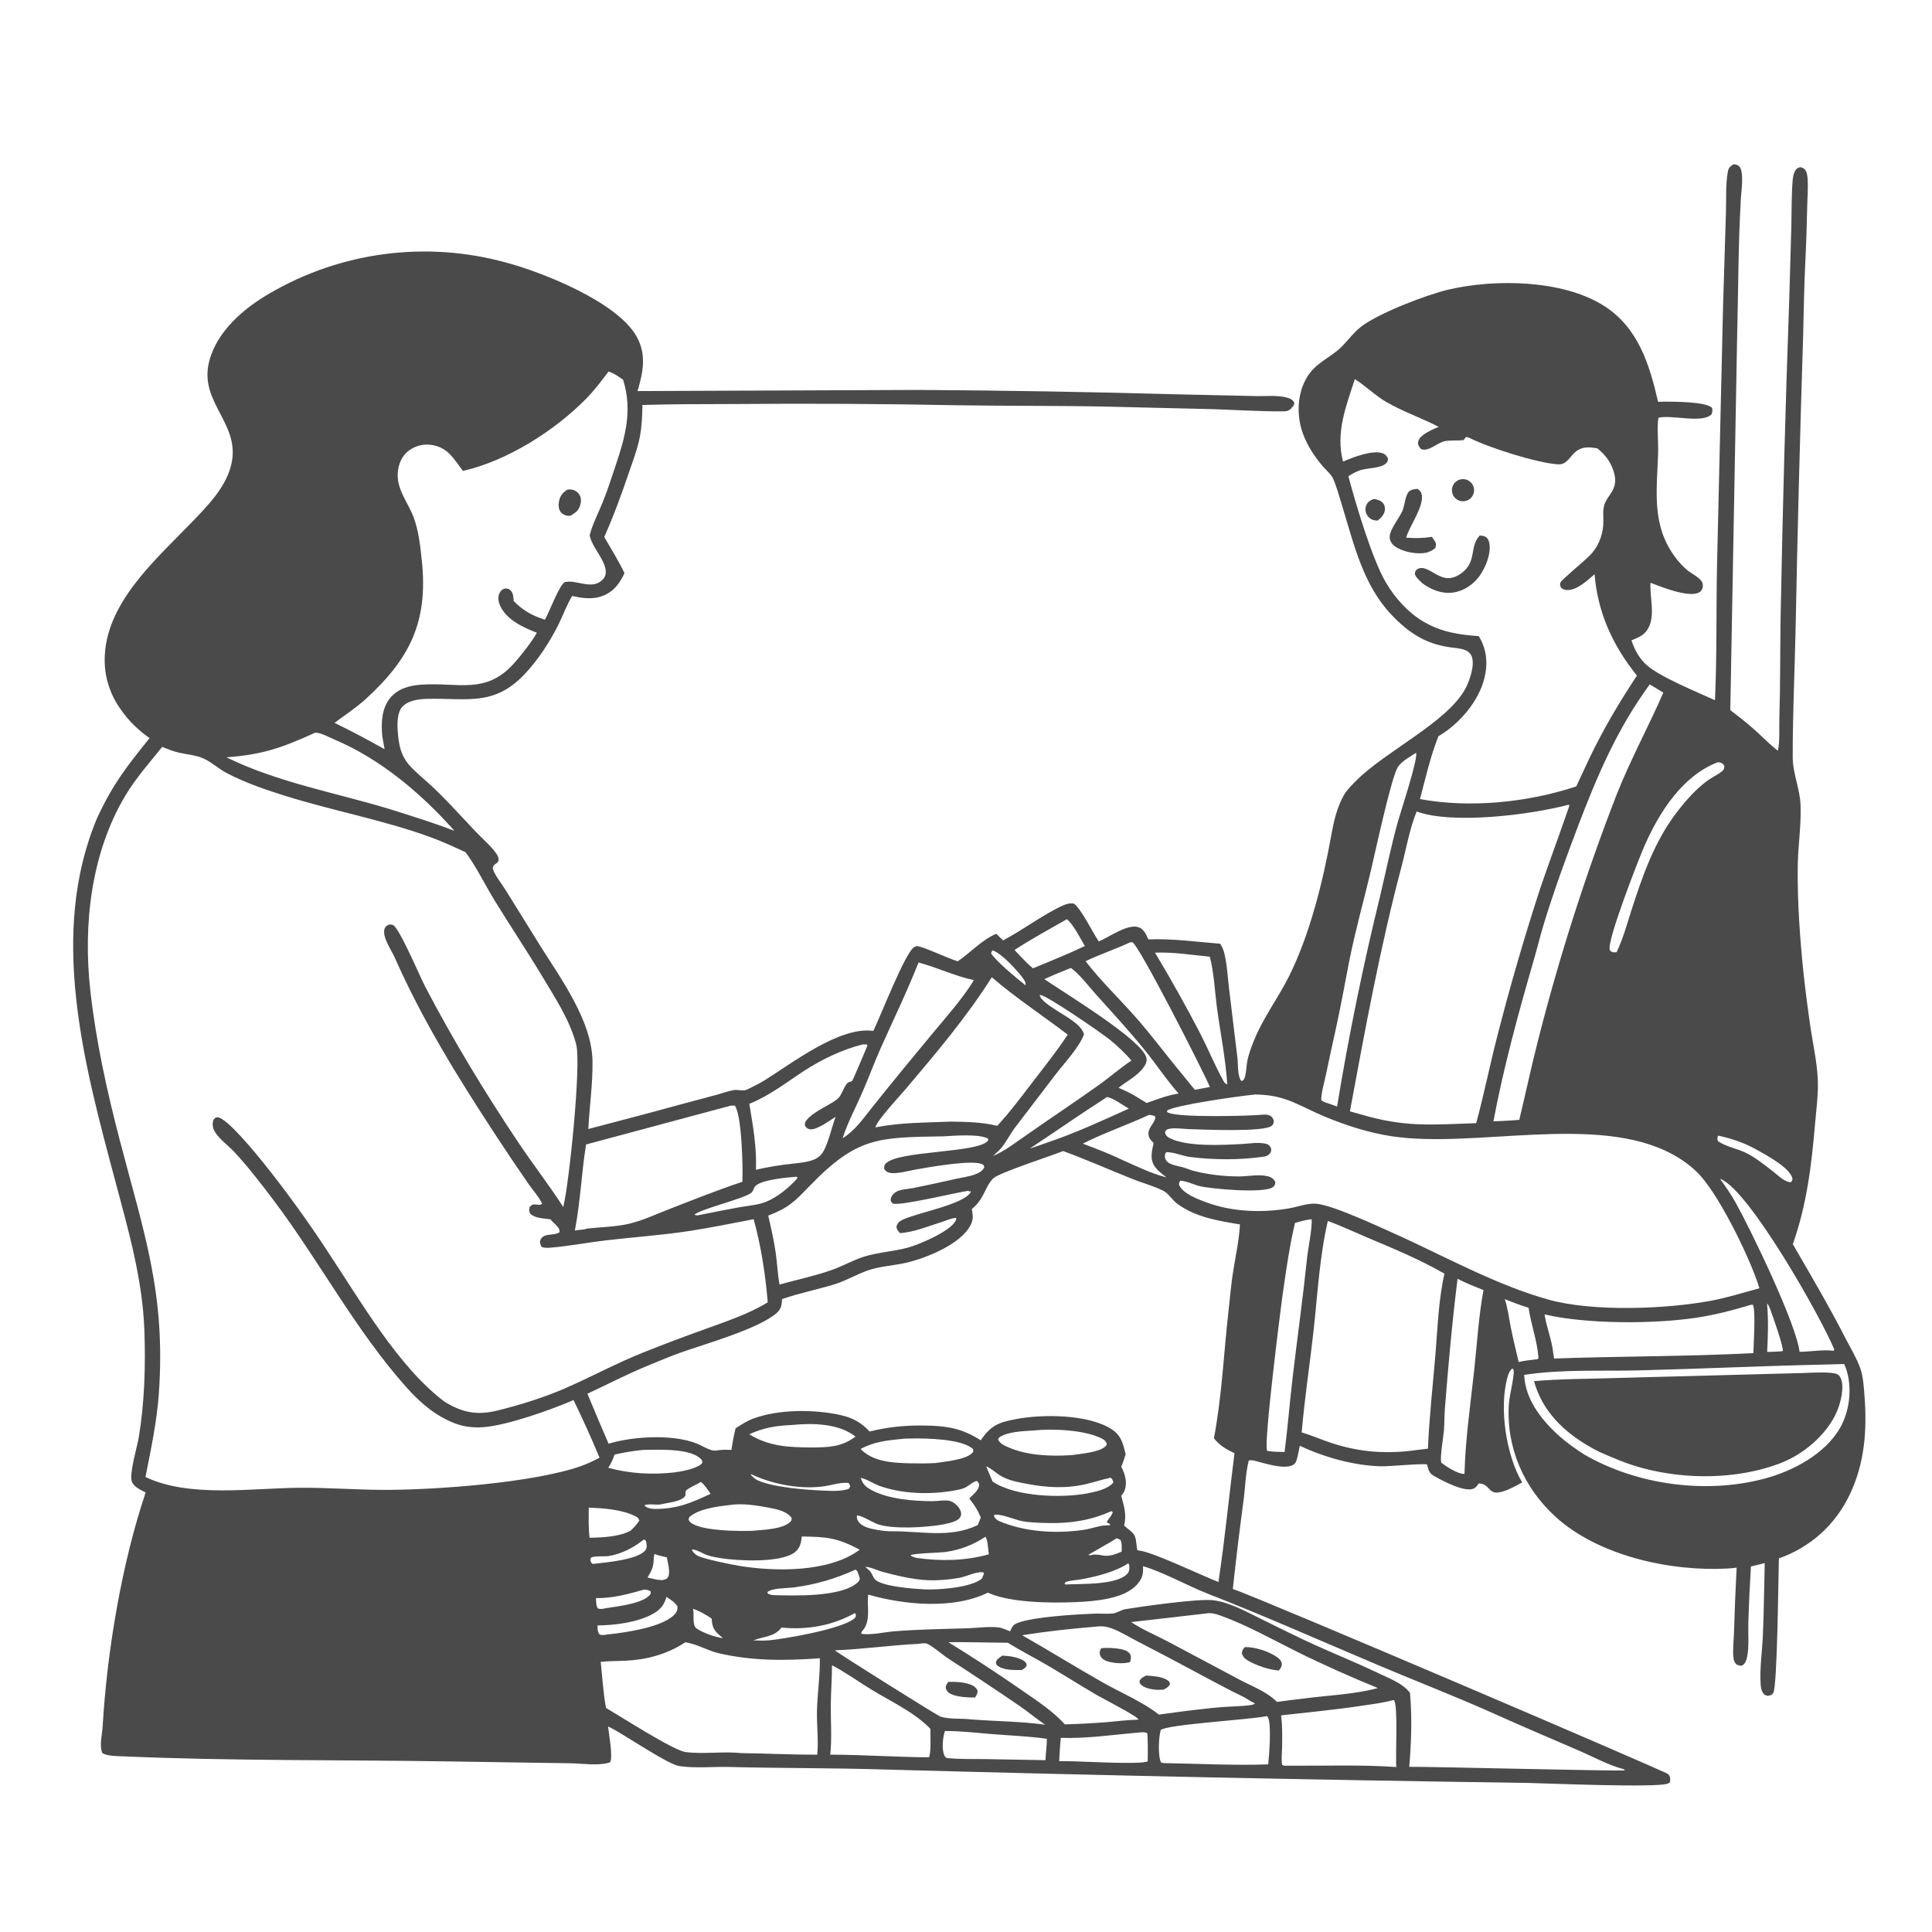 <svg width="110" height="110" viewBox="0 0 110 110" fill="none" xmlns="http://www.w3.org/2000/svg">
<g clip-path="url(#clip0_732_3502)">
<path d="M97.644 39.867C97.757 37.371 97.709 34.848 97.757 32.348L98.105 17.377L98.268 12.091C98.294 11.341 98.238 10.461 98.386 9.731C98.428 9.525 98.544 9.453 98.709 9.348C98.811 9.369 98.93 9.383 99.011 9.457C99.319 9.739 99.141 10.886 99.118 11.287C98.963 13.96 98.972 16.655 98.902 19.332L98.516 40.431C98.998 40.798 99.476 41.171 99.927 41.576C100.357 41.963 100.766 42.392 101.226 42.743C101.346 42.191 101.291 41.501 101.308 40.933C101.367 39.015 101.35 37.098 101.38 35.181C101.491 29.162 101.654 23.145 101.869 17.129L101.993 12.836C102.012 11.987 101.996 11.123 102.066 10.278C102.081 10.09 102.116 9.861 102.222 9.7C102.306 9.572 102.37 9.552 102.513 9.516C102.666 9.571 102.725 9.576 102.812 9.721C102.901 9.868 102.915 10.104 102.924 10.271C102.95 10.743 102.905 11.232 102.896 11.705C102.875 12.783 102.84 13.847 102.786 14.925C102.716 16.343 102.699 17.777 102.661 19.198C102.483 24.774 102.34 30.351 102.231 35.928C102.178 38.316 102.065 40.72 102.07 43.106C102.071 44.041 102.484 44.909 102.517 45.853C102.558 47.002 102.371 48.163 102.356 49.313C102.329 51.316 102.48 53.419 102.685 55.41C102.805 56.5 102.947 57.588 103.108 58.673C103.281 59.77 103.534 60.872 103.503 61.989C103.485 62.639 103.4 63.3 103.345 63.949C103.145 66.315 102.873 68.584 102.076 70.838C103.101 72.605 104.138 74.369 105.07 76.187C105.349 76.731 105.703 77.307 105.909 77.881C106.083 78.365 106.114 78.925 106.154 79.434C106.308 81.387 106.178 83.273 105.329 85.069C104.505 86.813 103.094 88.085 101.282 88.729C101.257 89.509 101.196 96.064 100.962 96.391C100.865 96.528 100.802 96.522 100.645 96.556C100.554 96.526 100.488 96.523 100.422 96.447C100.286 96.289 100.255 96.086 100.242 95.883C100.188 94.985 100.327 94.045 100.369 93.147C100.432 91.769 100.439 90.377 100.477 88.997C100.214 89.059 99.952 89.123 99.69 89.188C99.623 90.266 99.573 91.346 99.54 92.426C99.526 93.05 99.596 93.723 99.473 94.336C99.43 94.545 99.369 94.715 99.184 94.835C99.03 94.844 98.995 94.823 98.853 94.755C98.762 94.648 98.72 94.565 98.701 94.427C98.638 93.982 98.711 93.453 98.724 92.998C98.761 91.75 98.812 90.503 98.877 89.256C98.698 89.279 98.518 89.296 98.338 89.306C95.103 89.482 91.012 88.585 88.569 86.361C86.747 84.703 85.74 82.391 85.911 79.915C85.944 79.443 86.219 78.392 86.181 78.039C86.171 77.955 86.171 77.978 86.102 77.918C85.95 78.033 85.87 78.266 85.821 78.445C85.347 80.165 85.756 82.875 86.666 84.404C84.459 85.652 85.121 84.493 84.195 84.462C84.105 84.587 84.03 84.703 83.881 84.762C83.361 84.968 82.127 84.307 81.649 84.038C81.355 83.873 81.335 83.679 81.247 83.381C81.056 83.309 79.087 83.494 78.68 83.486C77.107 83.456 75.421 82.977 74.003 82.318C73.971 82.518 73.926 82.716 73.88 82.913C73.835 83.105 73.803 83.305 73.617 83.409C73.159 83.662 72.197 83.366 71.725 83.247C71.577 83.21 71.223 83.088 71.099 83.162C70.919 83.846 70.905 84.627 70.815 85.331C70.584 87.04 70.376 88.753 70.192 90.468C72.035 91.109 94.847 100.864 94.978 101.011C95.106 101.156 95.108 101.272 95.086 101.455C95.046 101.506 95.013 101.532 94.951 101.554C94.267 101.796 88.171 101.54 87.003 101.513C74.803 101.339 62.605 101.085 50.408 100.75C47.446 100.657 44.479 100.679 41.517 100.604C40.592 100.58 39.58 100.691 38.672 100.551C37.979 100.444 35.514 98.724 34.684 98.328L34.62 98.299C34.667 98.708 34.896 99.996 34.75 100.302C34.723 100.36 34.71 100.347 34.636 100.368C34.005 100.546 33.112 100.398 32.455 100.393L25.659 100.29C19.425 100.188 13.167 100.27 6.939 99.996C6.614 99.982 6.105 99.985 5.826 99.815C5.644 99.39 5.82 98.739 5.846 98.278C6.093 94.013 6.935 89.015 8.292 84.977C8.015 84.825 7.622 84.67 7.506 84.352C7.345 83.915 7.809 82.386 7.899 81.845C8.232 79.84 8.292 77.782 8.221 75.754C8.12 72.845 7.306 70.025 6.56 67.232C4.796 60.623 2.749 53.176 5.533 46.566C6.442 44.612 7.205 43.66 8.516 42.025C7.746 41.481 7.13 40.847 6.641 40.033C6.578 39.929 6.519 39.822 6.465 39.713C6.41 39.604 6.36 39.493 6.313 39.38C6.267 39.267 6.226 39.152 6.188 39.036C6.151 38.92 6.118 38.802 6.09 38.684C6.061 38.565 6.038 38.445 6.019 38.325C5.999 38.204 5.985 38.083 5.975 37.961C5.965 37.84 5.96 37.718 5.96 37.596C5.959 37.474 5.963 37.352 5.972 37.23C6.167 34.171 8.976 31.756 10.969 29.685C11.813 28.809 12.778 27.818 13.124 26.618C13.837 24.146 11.289 22.995 11.91 20.571C12.351 18.854 13.885 17.552 15.358 16.701C15.483 16.628 15.609 16.557 15.736 16.487C15.863 16.417 15.99 16.349 16.119 16.282C16.248 16.215 16.377 16.15 16.507 16.087C16.637 16.023 16.768 15.961 16.9 15.901C17.032 15.841 17.164 15.782 17.297 15.725C17.431 15.668 17.565 15.613 17.699 15.559C17.834 15.506 17.969 15.454 18.105 15.403C18.241 15.353 18.377 15.305 18.514 15.258C18.651 15.211 18.789 15.166 18.927 15.123C19.066 15.079 19.204 15.037 19.343 14.997C19.483 14.957 19.622 14.919 19.763 14.883C19.903 14.846 20.044 14.811 20.185 14.778C20.326 14.745 20.467 14.714 20.609 14.685C20.751 14.655 20.893 14.627 21.035 14.601C21.178 14.576 21.321 14.551 21.464 14.529C21.607 14.507 21.75 14.486 21.894 14.467C22.038 14.448 22.182 14.431 22.326 14.416C22.47 14.401 22.614 14.387 22.758 14.376C22.903 14.364 23.047 14.354 23.192 14.346C23.337 14.338 23.481 14.332 23.626 14.327C23.771 14.323 23.916 14.32 24.061 14.319C24.206 14.319 24.35 14.319 24.495 14.322C24.64 14.325 24.785 14.329 24.93 14.336C25.074 14.342 25.219 14.35 25.363 14.36C25.508 14.37 25.652 14.382 25.797 14.396C25.941 14.409 26.085 14.424 26.229 14.441C26.373 14.459 26.516 14.477 26.66 14.498C26.803 14.519 26.946 14.541 27.089 14.566C27.232 14.59 27.374 14.616 27.516 14.644C27.659 14.671 27.8 14.701 27.942 14.732C28.083 14.764 28.224 14.797 28.365 14.832C28.506 14.866 28.646 14.903 28.785 14.941C30.922 15.508 35.154 17.199 36.248 19.163C36.822 20.195 36.616 21.198 36.298 22.266L52.251 22.201C57.131 22.23 62.011 22.312 66.89 22.448L71.478 22.55C72.057 22.568 72.75 22.482 73.305 22.646C73.484 22.698 73.597 22.762 73.692 22.927C73.682 23.063 73.646 23.097 73.567 23.211L73.544 23.131L73.543 23.234C73.387 23.378 73.282 23.42 73.072 23.421C71.735 23.429 70.384 23.339 69.046 23.295L63.046 23.152C60.209 23.092 57.372 23.118 54.534 23.074C50.311 22.991 46.087 22.967 41.864 23.003C40.1 23.015 38.34 23 36.577 23.058C36.567 23.657 36.544 24.269 36.432 24.86C36.306 25.527 36.059 26.171 35.841 26.812C35.406 28.093 34.953 29.338 34.404 30.574C34.796 31.257 35.215 31.919 35.555 32.631C35.355 33.077 35.065 33.511 34.64 33.768C33.985 34.164 33.286 34.101 32.58 33.928C32.272 34.431 32.07 35.002 31.81 35.531C31.313 36.542 30.613 37.613 29.831 38.425C28.103 40.221 26.581 39.739 24.329 39.789C23.853 39.799 23.222 39.879 22.89 40.259C22.619 40.569 22.615 41.196 22.642 41.59C22.747 43.114 23.099 43.451 24.195 44.409C25.239 45.323 26.147 46.366 27.101 47.368C27.48 47.766 27.974 48.177 28.279 48.631C28.355 48.744 28.382 48.838 28.391 48.974C28.34 49.156 28.208 49.158 28.108 49.288C28.042 49.373 28.047 49.436 28.082 49.531C28.216 49.895 28.567 50.32 28.776 50.657L30.724 53.794C31.915 55.703 33.701 58.105 33.735 60.422C33.753 61.695 33.562 63.005 33.497 64.281C35.167 63.839 36.841 63.41 38.505 62.948L40.836 62.324C41.138 62.243 41.449 62.127 41.755 62.068C42.023 62.016 42.301 62.153 42.552 62.027C42.881 61.862 43.21 61.709 43.524 61.514C45.058 60.565 47.815 58.413 49.723 58.698C50.127 57.876 51.545 54.212 52.051 53.923C52.07 53.913 52.166 53.865 52.2 53.866C52.547 53.88 54.019 54.59 54.532 54.732C55.252 54.241 55.923 53.499 56.721 53.165L57.111 53.542C58.194 52.979 59.515 51.988 60.551 51.541C60.75 51.456 60.922 51.414 61.136 51.443C61.555 51.728 62.214 53.1 62.56 53.601C63.146 53.362 64.19 52.587 64.812 52.789C65.143 52.897 65.246 53.2 65.386 53.485C66.723 53.429 68.143 53.627 69.477 53.733C69.578 53.903 69.653 54.056 69.701 54.249C69.871 54.93 69.9 55.672 69.987 56.368L70.451 60.204C70.495 60.573 70.457 61.135 70.618 61.464C70.656 61.542 70.646 61.52 70.735 61.545C70.823 61.461 70.852 61.421 70.885 61.299C70.957 61.038 70.96 60.749 71.005 60.481C71.075 60.06 71.237 59.636 71.396 59.242C71.922 57.94 72.77 56.831 73.392 55.585C74.585 53.192 75.33 50.156 75.803 47.526C75.942 46.757 76.12 45.974 76.507 45.286C76.685 44.971 76.991 44.674 77.247 44.419C78.92 42.753 82.388 41.123 83.424 39.227C83.668 38.779 83.971 37.903 83.806 37.407C83.74 37.209 83.599 37.086 83.409 37.01C83.15 36.907 82.834 36.893 82.559 36.854C81.951 36.766 81.368 36.592 80.828 36.294C80.225 35.962 79.707 35.51 79.235 35.014C77.612 33.307 77.098 31.026 76.427 28.836C76.267 28.317 76.125 27.774 75.912 27.273C75.801 27.011 75.496 26.762 75.311 26.547C74.793 25.941 74.315 25.192 74.096 24.42C73.824 23.46 73.892 22.36 74.407 21.491C74.84 20.76 75.491 20.48 76.122 19.979C76.603 19.597 76.943 19.047 77.43 18.651C78.413 17.852 81.238 16.774 82.488 16.484C85.126 15.872 88.968 15.924 91.309 17.404C93.269 18.643 93.912 20.736 94.404 22.877C94.537 22.87 94.67 22.867 94.803 22.867C95.363 22.874 97.128 22.866 97.474 23.219C97.507 23.37 97.505 23.436 97.452 23.581C96.946 24.136 95.178 23.595 94.424 23.786C94.415 23.845 94.404 23.905 94.4 23.965C94.351 24.595 94.428 25.257 94.404 25.895C94.327 27.983 94.038 29.914 95.371 31.714C95.569 31.984 95.795 32.228 96.048 32.447C96.281 32.644 96.724 32.852 96.885 33.099C96.955 33.208 96.972 33.366 96.933 33.489C96.89 33.624 96.805 33.709 96.676 33.76C96.053 34.004 94.593 33.421 93.973 33.181C93.921 33.977 94.229 34.91 93.899 35.659C93.685 36.144 93.346 36.27 92.888 36.459C92.908 36.519 92.93 36.578 92.951 36.636C93.119 37.09 93.378 37.526 93.739 37.852C94.511 38.548 96.603 39.388 97.644 39.867ZM34.648 21.154C34.247 21.684 33.848 22.218 33.381 22.693C31.569 24.536 28.885 26.234 26.36 26.812C25.82 26.116 25.497 25.446 24.513 25.324C24.455 25.317 24.398 25.313 24.34 25.312C24.282 25.311 24.224 25.313 24.167 25.318C24.109 25.323 24.052 25.331 23.995 25.341C23.938 25.352 23.882 25.365 23.826 25.382C23.771 25.398 23.716 25.417 23.663 25.439C23.609 25.461 23.557 25.485 23.506 25.512C23.454 25.539 23.405 25.569 23.357 25.601C23.308 25.633 23.262 25.667 23.217 25.704C22.851 26.008 22.676 26.47 22.647 26.936C22.587 27.879 23.224 28.597 23.542 29.43C23.834 30.192 23.933 31.118 24.018 31.931C24.38 35.385 23.351 37.487 20.838 39.787C20.277 40.3 19.653 40.702 19.049 41.156C20.017 41.631 20.957 42.126 21.896 42.658L21.765 41.907C21.692 41.181 21.727 40.344 22.206 39.752C22.642 39.213 23.303 39.031 23.967 38.983C26.072 38.832 27.674 39.586 29.297 37.732C29.746 37.218 30.221 36.617 30.568 36.027C29.787 35.721 28.836 35.294 28.469 34.474C28.378 34.271 28.337 34.03 28.419 33.816C28.469 33.688 28.561 33.573 28.694 33.527C28.806 33.488 28.929 33.504 29.025 33.574C29.226 33.723 29.231 34 29.248 34.226C29.808 34.777 30.285 35.047 31.028 35.283C31.249 34.909 31.881 33.21 32.175 33.14C32.828 32.984 33.774 33.657 34.36 32.945C34.478 32.802 34.51 32.624 34.482 32.444C34.376 31.758 33.727 31.2 33.572 30.479C33.577 30.462 33.581 30.444 33.586 30.427C33.753 29.804 34.075 29.193 34.316 28.593C34.583 27.931 34.802 27.249 35.03 26.573C35.59 24.911 36.03 23.373 35.476 21.622C35.212 21.43 34.963 21.257 34.648 21.154ZM77.139 21.587C76.64 23.122 76.031 24.645 76.468 26.282C76.986 26.051 78.212 25.571 78.776 25.828C78.906 25.887 78.96 25.981 79.022 26.101C79.015 26.252 79.017 26.285 78.899 26.395C78.612 26.663 77.863 26.646 77.485 26.761C77.231 26.839 76.99 26.97 76.77 27.118C77.194 28.686 78.113 31.824 78.915 33.18C79.434 34.058 80.184 34.892 81.072 35.408C82.075 35.99 83.052 36.137 84.193 36.219C84.65 36.96 84.723 37.767 84.517 38.607C84.191 39.934 83.108 41.186 81.956 41.885L81.896 41.92C81.44 43.074 81.165 44.298 80.849 45.496C83.707 46.025 86.999 45.684 89.746 44.776C90.002 44.237 90.254 43.697 90.502 43.155C91.297 41.502 92.189 39.995 93.201 38.464C91.83 36.771 90.963 34.879 90.789 32.694C90.388 33.036 89.772 33.632 89.205 33.593C89.072 33.584 88.992 33.545 88.883 33.466C88.826 33.35 88.806 33.306 88.842 33.171C88.882 33.015 90.338 31.854 90.645 31.488C91.086 30.962 91.291 30.328 91.29 29.647C91.289 29.392 91.262 29.115 91.312 28.864C91.465 28.101 92.36 27.874 91.754 26.527C91.569 26.116 91.287 25.801 90.938 25.523C90.492 25.456 90.1 25.407 89.72 25.711C89.374 25.988 89.219 26.47 88.702 26.437C87.511 26.361 84.774 25.491 83.67 24.935C83.603 24.902 83.538 24.888 83.465 24.877C83.455 24.892 83.446 24.907 83.436 24.922C83.401 24.973 83.365 25.016 83.325 25.061C82.982 25.096 82.601 25.054 82.269 25.117C81.838 25.199 81.361 25.73 80.914 25.573C80.809 25.459 80.768 25.402 80.73 25.247C80.757 25.019 80.847 24.903 81.03 24.765C81.285 24.573 81.618 24.42 81.915 24.307C80.938 23.794 79.891 23.443 78.932 22.888C78.287 22.515 77.764 21.975 77.139 21.587ZM93.929 38.968C92.104 41.457 90.968 44.094 89.877 46.955C89.174 48.798 88.494 50.669 87.914 52.554C87.7 53.25 87.531 53.958 87.328 54.657C86.449 57.69 85.613 60.739 85.029 63.845C85.319 63.832 85.608 63.823 85.897 63.803L86.5 63.761C86.862 62.269 87.177 60.768 87.558 59.28C88.165 56.887 88.845 54.514 89.597 52.162C90.35 49.81 91.173 47.484 92.067 45.182C92.85 43.221 93.862 41.366 94.703 39.434L93.929 38.968ZM17.92 41.727C16.057 42.576 14.94 42.969 12.888 43.118C15.866 44.569 19.07 45.121 22.207 46.071C23.44 46.462 24.667 46.84 25.875 47.304C23.994 45.185 21.676 43.223 19.051 42.11C18.76 41.987 18.304 41.734 17.996 41.716C17.971 41.715 17.945 41.724 17.92 41.727ZM9.237 42.525C8.518 43.419 7.727 44.31 7.138 45.296C5.182 48.568 4.727 52.653 5.141 56.387C5.46 59.261 6.089 62.123 6.819 64.918C8.2 70.212 9.449 73.67 9.043 79.356C8.927 80.983 8.594 82.5 8.284 84.094C10.775 85.292 14.368 84.722 17.103 84.707C18.667 84.698 20.225 84.82 21.787 84.827C24.718 84.841 30.329 84.43 33.053 83.483C33.428 83.353 33.783 83.18 34.134 82.995C33.674 81.887 33.181 80.794 32.656 79.715C31.386 80.265 28.864 81.16 27.532 81.256C26.959 81.298 26.415 81.243 25.878 81.032C24.774 80.598 23.929 79.869 23.148 78.996C20.226 75.726 18.178 71.778 15.54 68.287C14.843 67.364 14.135 66.447 13.35 65.597C13.013 65.233 12.354 64.756 12.174 64.321C12.096 64.131 12.095 63.981 12.139 63.785C12.213 63.691 12.244 63.62 12.376 63.615C12.893 63.596 14.654 65.777 15.034 66.249C16.332 67.875 17.549 69.56 18.687 71.302C20.509 74.041 22.699 77.864 25.323 79.816C26.336 80.431 27.162 80.595 28.324 80.309C29.588 79.997 30.92 79.586 32.117 79.069C33.622 78.419 35.053 77.635 36.578 77.024C37.756 76.553 38.943 76.104 40.138 75.677C41.322 75.243 42.636 74.815 43.712 74.149C43.581 72.57 43.334 70.945 42.909 69.417C41.705 69.643 40.499 69.897 39.288 70.082C37.694 70.326 36.098 70.436 34.499 70.621C33.462 70.742 32.424 70.943 31.387 71.034C31.202 71.05 31.023 71.058 30.844 71C30.779 70.888 30.72 70.771 30.758 70.635C30.793 70.508 30.872 70.426 30.989 70.371C31.255 70.248 31.62 70.328 31.856 70.159C31.873 70.019 31.826 69.941 31.736 69.835C31.611 69.687 31.457 69.578 31.339 69.421C30.957 69.369 30.468 69.372 30.18 69.095C30.122 68.939 30.127 68.901 30.151 68.734C30.245 68.624 30.285 68.58 30.435 68.576C30.591 68.571 30.746 68.644 30.865 68.538C30.702 68.16 30.344 67.778 30.107 67.43C29.464 66.503 28.833 65.566 28.216 64.621C26.087 61.377 24.048 58.08 22.476 54.523C22.286 54.092 21.768 53.377 21.887 52.908C21.908 52.825 21.97 52.738 22.044 52.692C22.151 52.626 22.26 52.623 22.375 52.668C22.727 52.805 23.91 55.603 24.197 56.153C25.812 59.241 27.587 62.172 29.525 65.067C30.35 66.3 31.267 67.476 32.07 68.723C32.406 67.384 33.098 60.615 32.809 59.477C32.453 58.075 31.559 56.739 30.822 55.508C29.956 54.064 29.015 52.666 28.137 51.229C27.598 50.348 27.119 49.341 26.504 48.521C25.829 48.209 25.155 47.897 24.455 47.644C21.781 46.678 18.948 46.16 16.234 45.311C15.11 44.959 13.951 44.562 12.907 44.015C12.433 43.766 11.992 43.345 11.504 43.149C11.103 42.988 10.628 42.953 10.207 42.858C9.87 42.782 9.555 42.655 9.237 42.525ZM80.621 42.863C80.292 43.083 79.79 43.344 79.582 43.681C79.208 44.287 78.293 48.55 78.058 49.544C77.652 51.269 77.169 52.965 76.823 54.705C76.571 55.977 76.35 57.254 76.07 58.52C75.869 59.427 75.672 60.336 75.48 61.246C75.385 61.69 75.232 62.185 75.225 62.638C75.346 62.735 75.466 62.771 75.611 62.817L76.128 62.998C76.787 58.981 77.602 54.996 78.572 51.043C78.911 49.616 79.202 48.164 79.599 46.753C79.749 46.22 80.772 43.123 80.621 42.863ZM97.8 43.399C95.79 44.175 94.49 46.225 93.648 48.115C93.325 48.841 91.469 53.598 91.654 54.08C91.684 54.157 91.738 54.188 91.817 54.211C91.873 54.228 91.986 54.216 92.04 54.215C92.05 54.194 92.061 54.174 92.07 54.153C92.413 53.429 92.633 52.621 92.877 51.858C93.503 49.908 94.188 47.927 95.446 46.279C95.948 45.62 96.541 44.942 97.211 44.448C97.478 44.251 97.814 44.109 98.062 43.898C98.152 43.821 98.165 43.745 98.181 43.634C98.124 43.512 98.097 43.47 97.958 43.422C97.913 43.407 97.848 43.404 97.8 43.399ZM89.291 45.823C87.15 46.386 82.72 46.955 80.656 46.203C80.248 47.219 80.065 48.329 79.785 49.386C78.576 53.95 77.719 58.635 76.859 63.276L77.39 63.423C79.971 64.196 81.425 64.038 84.049 63.948C84.482 62.352 84.806 60.726 85.217 59.123C85.958 56.211 86.796 53.326 87.731 50.469C87.894 49.964 89.366 45.902 89.359 45.84L89.291 45.823ZM60.744 52.336C59.748 52.902 58.72 53.464 57.761 54.088C58.1 54.441 58.437 54.824 58.816 55.133C59.8 54.723 60.805 54.32 61.768 53.863C61.489 53.406 61.15 52.674 60.744 52.336ZM64.351 53.65C63.516 54.04 62.638 54.33 61.809 54.726C62.691 55.871 63.739 56.866 64.692 57.95C65.617 59.001 66.442 60.13 67.34 61.202C67.57 61.485 67.794 61.775 68.033 62.05L68.887 61.889C68.466 60.901 64.811 53.736 64.474 53.652C64.442 53.644 64.384 53.648 64.351 53.65ZM56.499 54.11L56.425 54.278C56.737 54.758 57.888 55.697 58.39 56.098C58.413 55.93 58.31 55.786 58.214 55.656C57.91 55.248 56.99 54.232 56.499 54.11ZM65.761 54.24C66.669 55.75 67.529 57.288 68.341 58.852C68.783 59.718 69.159 60.634 69.625 61.484C69.704 61.628 69.727 61.676 69.875 61.745C69.787 60.315 69.491 58.859 69.298 57.436C69.171 56.508 69.119 55.353 68.881 54.471C67.863 54.37 66.78 54.198 65.761 54.24ZM52.298 54.799C51.65 56.446 50.867 58.052 50.147 59.669C49.787 60.478 49.479 61.312 49.128 62.126C48.747 63.01 48.267 63.891 47.977 64.806C48.665 64.379 49.131 63.717 49.624 63.089C50.758 61.672 51.906 60.267 53.067 58.873C53.814 57.973 54.866 56.793 55.446 55.804C54.346 55.565 53.372 55.09 52.298 54.799ZM60.971 55.11C60.462 55.313 59.959 55.521 59.462 55.748C60.533 56.492 65.041 59.204 65.271 60.225C65.319 60.435 65.226 60.618 65.103 60.784C64.748 61.264 64.147 61.567 63.686 61.932C63.971 62.062 64.261 62.185 64.533 62.341L65.286 62.8C65.883 62.592 66.477 62.354 67.105 62.262C66.424 61.495 65.869 60.645 65.227 59.849C64.327 58.732 63.362 57.689 62.404 56.623C61.967 56.138 61.494 55.492 60.971 55.11ZM56.467 55.641C55.052 57.889 53.273 59.99 51.556 62.017C51.219 62.415 49.922 63.798 49.841 64.189C51.278 63.903 52.698 63.923 54.154 63.859C55.043 63.874 55.909 63.888 56.779 64.1C57.515 63.308 58.178 62.41 58.836 61.553C59.502 60.686 60.189 59.819 60.793 58.907C59.357 57.814 57.838 56.817 56.467 55.641ZM59.193 56.656C59.252 56.971 59.846 57.317 60.11 57.497C60.587 57.824 61.574 58.301 61.719 58.895C61.434 59.646 60.598 60.528 60.102 61.175L57.787 64.204C57.509 64.573 57.297 65.02 57.001 65.368C56.862 65.532 56.688 65.676 56.529 65.82C57.196 65.548 57.814 65.057 58.409 64.65C59.795 63.677 61.208 62.742 62.587 61.759C63.208 61.316 63.787 60.802 64.422 60.381C64.053 59.963 63.635 59.558 63.201 59.206C62.681 58.785 59.636 56.698 59.252 56.656C59.233 56.654 59.213 56.656 59.193 56.656ZM49.118 59.466C47.969 59.749 46.772 60.325 45.778 60.973C44.746 61.646 43.818 62.382 42.663 62.848C42.869 64.085 43.093 65.34 43.04 66.6C43.72 66.445 44.393 66.334 45.087 66.261C45.632 66.187 46.402 66.172 46.775 65.712C47.122 65.285 47.36 64.143 47.579 63.584C47.256 63.783 46.487 64.367 46.105 64.294C45.949 64.264 45.927 64.218 45.836 64.099C45.816 63.956 45.825 63.902 45.916 63.785C46.301 63.294 47.141 62.978 47.65 62.598C47.909 62.405 48.006 61.975 48.2 61.72C48.314 61.571 48.374 61.629 48.513 61.548C48.557 61.522 49.306 59.733 49.391 59.526L49.342 59.462L49.118 59.466ZM71.36 62.328C70.532 62.409 66.861 62.922 66.436 63.241C66.478 63.347 66.443 63.32 66.536 63.359C67.204 63.636 71.024 63.545 71.894 63.466C72.059 63.451 72.228 63.456 72.368 63.558C72.449 63.617 72.482 63.699 72.522 63.787C72.52 63.93 72.525 63.975 72.419 64.086C72.043 64.478 68.379 64.307 67.711 64.288C67.379 64.278 66.82 64.191 66.508 64.285C66.375 64.326 66.374 64.365 66.325 64.484C66.387 64.66 66.448 64.725 66.616 64.808C67.616 65.303 69.569 65.195 70.707 65.135C71.113 65.114 71.549 65.035 71.952 65.098C72.144 65.128 72.276 65.167 72.356 65.359C72.397 65.457 72.372 65.505 72.356 65.606C72.244 65.755 72.156 65.825 71.972 65.852C70.641 66.051 69.103 66.046 67.771 65.875C67.319 65.817 66.847 65.59 66.399 65.6C66.331 65.706 66.304 65.763 66.328 65.898C66.353 66.035 66.43 66.141 66.547 66.212C66.77 66.348 67.093 66.391 67.344 66.46C67.558 66.519 67.76 66.614 67.975 66.669C68.79 66.878 69.699 66.98 70.538 66.981C71.02 66.982 71.543 66.87 72.017 66.94C72.27 66.977 72.492 67.051 72.609 67.295C72.602 67.432 72.602 67.489 72.484 67.583C71.996 67.974 68.893 67.684 68.294 67.531C67.944 67.441 67.562 67.246 67.205 67.223C67.128 67.325 67.133 67.337 67.13 67.467C67.369 67.982 68.234 68.292 68.736 68.475C70.185 69.004 71.887 69.062 73.403 68.798C73.897 68.712 74.457 68.49 74.957 68.537C76.003 68.636 78.9 70.025 79.962 70.495C82.568 71.708 85.387 73.22 88.153 73.992C90.685 74.698 94.841 74.54 97.426 74.057C98.348 73.885 99.269 73.591 100.175 73.349C99.669 71.684 97.984 68.259 96.837 66.966C96.379 66.45 95.801 66.032 95.196 65.706C90.914 63.396 83.953 65.407 79.246 64.695C77.965 64.501 76.658 64.087 75.461 63.59C73.979 62.974 73.238 62.349 71.548 62.318C71.418 62.315 71.472 62.312 71.36 62.328ZM63.034 62.458C61.55 63.408 60.103 64.421 58.633 65.394C58.974 65.281 59.317 65.172 59.653 65.043C61.221 64.514 62.765 63.803 64.272 63.12C63.928 62.922 63.416 62.535 63.034 62.458ZM41.581 62.958L33.367 65.162C33.106 66.794 33.048 68.426 32.73 70.058C32.913 70.027 33.262 70.02 33.42 69.951C34.194 69.862 35.041 69.855 35.796 69.68C36.567 69.502 37.321 69.146 38.06 68.859C39.456 68.317 40.847 67.758 42.269 67.286C42.305 66.486 42.24 63.515 41.84 62.95C41.744 62.943 41.677 62.943 41.581 62.958ZM65.417 63.479C64.178 64.054 62.865 64.498 61.65 65.115C62.425 65.403 63.239 65.72 63.984 66.081C64.778 66.43 65.573 66.825 66.417 67.036C66.051 66.747 65.642 66.477 65.576 65.976C65.538 65.683 65.623 65.367 65.682 65.081C65.514 64.902 65.388 64.787 65.387 64.528C65.384 64.179 65.8 63.88 65.78 63.578C65.648 63.491 65.57 63.489 65.417 63.479ZM53.756 64.697C50.02 64.767 48.838 64.692 46.102 67.519C45.229 68.421 44.906 68.766 43.739 69.211C43.903 69.924 44.071 70.636 44.17 71.36C44.252 71.948 44.276 72.555 44.384 73.136C45.365 72.865 46.394 72.647 47.352 72.31C47.976 72.091 48.554 71.752 49.185 71.553C49.978 71.304 50.826 71.256 51.631 71.051C52.301 70.879 54.055 70.128 54.387 69.541C54.454 69.423 54.436 69.478 54.441 69.341C54.199 69.346 53.902 69.483 53.666 69.558C52.911 69.797 52.036 70.157 51.244 70.209C51.133 70.087 51.061 70.015 51.038 69.844C51.103 69.634 51.17 69.559 51.368 69.459C52.167 69.056 54.846 68.593 55.267 67.883L55.246 67.802L55.165 67.868L55.164 67.794C54.448 67.89 51.285 68.67 50.837 68.526C50.747 68.437 50.695 68.404 50.714 68.263C50.736 68.093 50.907 67.918 51.055 67.84C51.299 67.712 51.725 67.696 52.002 67.642C52.806 67.478 53.608 67.305 54.409 67.122C54.789 67.038 55.229 66.987 55.585 66.838C55.778 66.757 55.941 66.662 56.039 66.472C56.023 66.396 56.036 66.359 55.966 66.312C55.471 65.978 52.783 66.476 52.137 66.589C51.717 66.662 51.208 66.813 50.788 66.792C50.6 66.783 50.466 66.724 50.349 66.573C50.335 66.444 50.323 66.383 50.411 66.272C51.04 65.477 55.883 65.675 56.275 64.904C56.229 64.793 56.266 64.824 56.153 64.781C55.596 64.57 54.383 64.656 53.756 64.697ZM97.824 64.657C97.775 64.82 97.749 64.83 97.822 64.981C98.281 65.282 98.834 65.38 99.329 65.602C99.887 65.853 100.463 66.323 100.947 66.696C101.22 66.906 101.612 67.315 101.971 67.31C102.021 67.227 102.073 67.192 102.05 67.091C101.914 66.483 100.532 65.746 100.027 65.464C99.314 65.066 98.62 64.831 97.824 64.657ZM60.532 65.535C59.876 65.807 56.873 66.768 56.544 67.097C56.072 67.569 56.056 68.253 55.33 68.841C55.416 69.302 55.425 69.517 55.155 69.928C54.472 70.963 52.494 71.735 51.313 71.955C50.685 72.072 50.007 72.124 49.404 72.336C48.76 72.562 48.177 72.917 47.521 73.12C46.528 73.427 45.509 73.62 44.526 73.967C44.514 74.281 44.479 74.526 44.234 74.745C43.205 75.665 40.102 76.527 38.674 77.039C38.073 77.255 37.484 77.51 36.894 77.751C35.711 78.234 34.6 78.815 33.445 79.353C33.839 80.304 34.241 81.252 34.65 82.198C36.078 81.761 38.613 81.609 39.962 82.324C40.833 82.786 40.653 82.498 41.493 82.547C41.525 82.549 41.556 82.549 41.588 82.551L41.645 82.554C41.705 82.136 41.781 81.731 41.881 81.321C42.19 81.125 42.5 80.917 42.843 80.785C44.296 80.23 46.344 80.232 47.855 80.568C48.553 80.723 49.02 80.984 49.514 81.504C50.563 81.243 51.569 81.144 52.65 81.165C53.892 81.178 54.784 81.321 55.838 82.007C56.412 81.161 56.836 80.993 57.822 80.801C59.324 80.509 61.992 80.507 63.316 81.391C63.854 81.751 63.945 82.215 64.09 82.802C64.015 83.041 63.941 83.275 63.839 83.504C64.044 83.909 64.189 84.352 64.049 84.811C64.008 84.945 63.93 85.055 63.839 85.16C64.002 85.801 64.152 86.195 64.003 86.865C64.653 87.396 64.636 87.306 64.732 88.137C64.748 88.275 64.754 88.27 64.89 88.287C65.669 88.382 68.42 89.705 69.373 90.073C69.742 87.643 69.975 85.178 70.287 82.739C69.814 82.516 69.449 82.308 69.115 81.89C69.577 79.459 69.674 77.009 69.955 74.557C70.035 73.86 70.091 73.153 70.199 72.461C70.341 71.547 70.547 70.64 70.598 69.714C69.344 69.502 68.09 69.312 67.035 68.542C66.754 68.337 66.533 67.953 66.237 67.8C65.695 67.522 65.041 67.355 64.468 67.124C63.155 66.595 61.861 66.027 60.532 65.535ZM45.261 67.004C44.774 67.044 43.36 67.169 43.004 67.531C42.956 67.58 42.929 67.66 42.901 67.721C42.867 67.792 42.839 67.867 42.773 67.916C42.32 68.264 39.815 68.854 39.534 69.168L39.696 69.201C40.5 69.044 41.303 68.881 42.109 68.734C42.61 68.643 43.143 68.615 43.618 68.424C44.259 68.166 44.922 67.619 45.382 67.106L45.395 67.007C45.359 67.005 45.294 66.996 45.261 67.004ZM97.933 67.121C98.246 67.556 98.551 67.992 98.814 68.461C99.687 70.022 102.273 75.374 102.46 76.966C103.106 76.963 103.756 76.828 104.398 76.908L104.438 76.836C103.675 74.992 99.627 67.823 97.983 67.136C97.967 67.13 97.95 67.126 97.933 67.121ZM74.659 69.416C74.336 69.46 74.043 69.534 73.732 69.629C73.433 70.885 73.246 72.194 73.061 73.471C72.926 74.399 71.932 82.25 72.143 82.599L72.2 82.618C72.515 82.66 72.821 82.668 73.138 82.671C73.321 81.25 73.433 79.82 73.601 78.397C73.868 76.142 74.183 73.893 74.418 71.634C74.474 71.087 74.725 69.884 74.678 69.441L74.659 69.416ZM75.602 69.515C75.132 71.526 75.018 73.69 74.791 75.745C74.577 77.682 74.279 79.613 74.112 81.554C74.697 81.729 75.252 81.977 75.831 82.166C77.424 82.685 78.939 82.796 80.593 82.567L81.3 82.481C81.375 80.7 81.576 78.929 81.724 77.155C81.851 75.638 81.902 74.004 82.241 72.516C80.832 71.706 79.329 71.085 77.835 70.455C77.095 70.142 76.355 69.793 75.602 69.515ZM82.988 72.806C82.68 75.247 82.46 77.739 82.266 80.192C82.233 80.608 82.243 81.025 82.211 81.441C82.178 81.859 81.976 82.948 82.061 83.282C82.358 83.503 83.007 83.936 83.382 83.916L83.385 83.829C83.441 81.879 83.721 79.978 83.931 78.042C84.096 76.523 84.186 74.954 84.463 73.452C83.972 73.248 83.456 73.059 82.988 72.806ZM85.675 73.97C85.856 74.496 85.914 75.054 86.023 75.598C86.153 76.251 86.315 76.9 86.468 77.547C86.82 77.464 87.179 77.428 87.539 77.385C87.605 77.307 87.598 77.347 87.591 77.266C87.512 76.313 87.17 75.395 87.028 74.455C86.567 74.322 86.122 74.143 85.675 73.97ZM100.608 74.216C100.693 75.152 100.661 76.036 100.615 76.972C100.91 76.963 101.207 76.961 101.501 76.928C101.58 76.753 100.925 74.911 100.818 74.625C100.766 74.486 100.716 74.32 100.608 74.216ZM99.703 74.285C98.685 74.594 97.656 74.863 96.602 75.023C94.168 75.393 90.304 75.395 87.941 74.836C88.039 75.481 88.273 76.081 88.387 76.712L88.482 77.349C92.262 77.213 96.051 77.237 99.828 77.041C99.842 76.587 99.971 74.604 99.803 74.288L99.703 74.285ZM103.874 77.693C100.36 77.768 96.847 77.936 93.334 78.023C91.182 78.077 88.908 77.949 86.779 78.281C86.843 79.642 87.708 80.778 88.683 81.674C89.151 82.103 89.665 82.468 90.197 82.813C93.197 84.548 97.132 85.085 100.495 84.179C102.098 83.748 103.921 82.781 104.77 81.29C105.29 80.377 105.443 79.158 105.173 78.14C105.13 77.976 105.065 77.817 104.998 77.661L103.874 77.693ZM45.07 81.134C44.19 81.173 43.464 81.288 42.659 81.664C43.83 82.371 44.89 82.398 46.223 82.414C47.184 82.402 47.902 82.393 48.711 81.794C47.747 81.034 46.25 81.017 45.07 81.134ZM58.833 81.447C58.252 81.488 57.375 81.503 56.882 81.847L56.828 81.952C56.923 82.201 57.188 82.304 57.421 82.407C58.498 82.881 59.862 82.925 61.019 82.848C61.49 82.777 62.586 82.697 62.944 82.347C62.985 82.306 62.998 82.27 63.02 82.222C62.968 82.052 62.885 81.983 62.727 81.902C61.758 81.409 59.917 81.329 58.833 81.447ZM51.299 81.931C50.483 82.01 49.728 82.098 49.001 82.5C49.7 83.234 50.843 83.291 51.801 83.314C52.285 83.325 52.777 83.326 53.26 83.299C53.777 83.219 55.086 83.112 55.395 82.677C55.435 82.622 55.411 82.57 55.404 82.507C54.796 81.923 52.74 81.886 51.933 81.901C51.723 81.905 51.507 81.902 51.299 81.931ZM36.399 82.575C35.92 82.627 35.457 82.716 34.986 82.816C34.9 83.102 34.793 83.319 34.632 83.569C35.861 83.909 37.151 83.975 38.416 83.831C38.825 83.775 39.71 83.618 39.982 83.304C39.985 83.185 39.993 83.161 39.905 83.069C39.381 82.519 37.849 82.531 37.152 82.545C36.906 82.55 36.641 82.54 36.399 82.575ZM56.152 83.492L56.511 84.352C57.79 85.222 60.419 85.305 61.894 85.03C62.36 84.943 63.086 84.788 63.392 84.405C63.347 84.278 63.349 84.214 63.234 84.135C62.782 84.229 62.346 84.374 61.898 84.483C60.717 84.769 59.596 84.703 58.41 84.474C57.927 84.381 57.358 84.272 56.937 84.005C56.692 83.849 56.419 83.589 56.152 83.492ZM42.719 83.938C42.839 84.067 42.957 84.194 43.119 84.272C43.921 84.661 45.756 84.819 46.676 84.858C47.124 84.877 47.947 84.947 48.348 84.751L48.412 84.62L48.326 84.439C47.944 84.367 47.339 84.562 46.944 84.62C45.636 84.81 44.088 84.534 42.889 83.99C42.793 83.946 42.835 83.962 42.719 83.938ZM49.008 84.145C49.113 84.5 49.306 84.672 49.63 84.844C50.604 85.362 52.027 85.469 53.112 85.471C53.398 85.472 53.81 85.388 54.08 85.457C54.326 85.52 54.653 85.825 54.709 86.081C54.742 86.227 54.724 86.308 54.636 86.428C54.315 86.868 52.254 86.965 51.739 86.967C51.189 86.97 50.354 86.956 49.856 86.735C49.524 86.588 49.151 86.334 48.796 86.274C48.77 86.385 48.79 86.483 48.846 86.583C49.033 86.912 49.477 87.016 49.82 87.083C50.102 87.138 50.376 87.172 50.663 87.185L50.709 87.184C52.396 87.162 54.084 87.602 55.672 86.829C55.728 86.684 55.783 86.539 55.843 86.397C55.669 85.982 55.467 85.666 55.184 85.314C55.376 85.12 55.746 84.835 55.746 84.544C55.746 84.449 55.688 84.399 55.637 84.324C55.455 84.309 55.09 84.654 54.884 84.73C54.661 84.813 54.403 84.853 54.169 84.891C52.865 85.1 51.357 85.05 50.102 84.611C49.75 84.487 49.365 84.212 49.008 84.145ZM39.901 84.378C39.742 84.484 39.087 84.77 39.048 84.892C39.024 84.97 39.028 85.082 39.023 85.164C38.767 85.513 38.079 85.536 37.669 85.644C37.388 85.718 36.93 85.588 36.69 85.706C36.776 85.823 36.924 85.865 37.062 85.892C37.147 85.909 37.159 85.907 37.235 85.912C38.515 85.927 39.318 85.585 40.458 85.053C40.303 84.837 40.122 84.527 39.901 84.378ZM41.557 85.69C40.877 85.767 39.76 85.898 39.241 86.388C39.219 86.465 39.183 86.503 39.228 86.577C39.392 86.849 40.033 86.986 40.339 87.033C41.135 87.156 41.986 87.18 42.789 87.16C43.367 87.106 44.651 87.078 45.034 86.605C45.084 86.542 45.068 86.499 45.069 86.424C44.823 86.056 44.241 85.93 43.826 85.85C43.148 85.719 42.243 85.571 41.557 85.69ZM33.52 85.839C33.519 86.408 33.499 86.987 33.569 87.552C34.247 87.548 35.338 87.495 35.928 87.131C36.099 86.954 36.27 86.788 36.398 86.577C36.362 86.443 36.321 86.404 36.196 86.339C35.445 85.944 34.359 85.871 33.52 85.839ZM63.265 86.043C62.103 86.566 60.95 86.743 59.678 86.714C59.192 86.702 58.623 86.692 58.146 86.597C57.815 86.532 56.859 86.133 56.592 86.264C56.599 86.39 56.656 86.443 56.752 86.521C56.797 86.558 56.816 86.567 56.862 86.594C58.342 87.229 60.074 87.328 61.661 87.11C62.04 87.057 62.391 86.928 62.762 86.866C62.906 86.841 63.053 86.856 63.2 86.835L63.191 86.767L63.011 86.677C63.099 86.463 63.301 86.32 63.356 86.096C63.285 86.042 63.319 86.053 63.265 86.043ZM45.655 87.481C45.603 87.846 45.562 88.141 45.25 88.381C44.449 88.997 42.034 88.871 41.06 88.719C40.803 88.679 40.54 88.633 40.292 88.553C40.016 88.465 39.671 88.216 39.388 88.219C39.447 88.38 39.584 88.51 39.737 88.586C40.108 88.769 41.666 89.088 42.122 89.158C44.133 89.486 47.179 89.528 48.9 88.267C48.916 88.255 48.932 88.242 48.948 88.23C47.641 87.545 47.106 87.507 45.655 87.481ZM56.114 87.494C55.394 87.962 54.708 88.232 53.856 88.361C53.528 88.411 51.961 88.432 51.838 88.556C51.954 88.643 52.063 88.669 52.2 88.704C53.576 88.893 54.959 88.873 56.299 88.496C56.26 88.229 56.246 87.716 56.114 87.494ZM63.563 87.589C63.34 87.754 61.997 88.488 61.962 88.538C62.079 88.562 62.152 88.54 62.265 88.51L62.329 88.51C62.477 88.513 62.605 88.523 62.75 88.555C63.154 88.643 63.493 88.49 63.862 88.347C63.863 88.127 63.894 87.876 63.791 87.677C63.706 87.629 63.663 87.594 63.563 87.589ZM36.669 87.646C36.08 88.114 35.401 88.472 34.651 88.596C34.457 88.629 33.77 88.579 33.662 88.683C33.634 88.71 33.627 88.751 33.61 88.786C33.633 88.919 33.631 88.939 33.724 89.034L33.797 89.039C34.48 88.962 36.341 88.805 36.75 88.26C36.866 88.106 36.812 87.911 36.779 87.739C36.746 87.71 36.706 87.666 36.669 87.646ZM37.26 88.476L37.242 88.569C37.223 88.672 37.22 88.769 37.215 88.873C37.197 89.255 37.061 89.501 36.866 89.817C37.143 89.88 37.425 89.964 37.711 89.964C37.868 89.922 37.962 89.93 38.044 89.772C38.177 89.513 38.016 88.95 37.969 88.67C37.732 88.613 37.487 88.566 37.26 88.476ZM64.239 89.007C63.509 89.49 62.477 89.747 61.621 89.91C61.345 89.963 61.029 89.969 60.764 90.048C60.663 90.078 60.663 90.072 60.615 90.17L60.658 90.214C61.501 90.166 63.672 90.27 64.218 89.561C64.321 89.427 64.298 89.265 64.294 89.105L64.239 89.007ZM65.077 89.173C65.103 89.622 65.051 89.855 64.746 90.207C64.015 91.05 62.294 91.172 61.257 91.217C59.841 91.279 57.512 91.26 56.244 90.679C54.277 91.646 51.474 91.375 49.433 90.791C49.349 91.459 49.588 92.225 49.159 92.782C49.1 92.859 49.014 92.928 49.044 93.024C49.627 93.105 50.319 92.928 50.912 92.88C52.318 92.765 53.718 92.75 55.127 92.705C55.664 92.688 56.334 92.591 56.861 92.66C57.074 92.688 57.309 92.802 57.512 92.88C57.638 92.594 57.674 92.502 57.977 92.39C58.892 92.051 61.261 91.917 62.28 91.875C62.636 91.861 63.016 91.898 63.367 91.863C63.598 91.84 63.836 91.658 64.084 91.618C65.03 91.463 68.233 91.007 69.083 91.112C69.988 91.222 70.972 91.768 71.785 92.168C72.806 92.67 73.826 93.186 74.863 93.656C76.035 94.186 77.226 94.669 78.389 95.22C79.028 95.538 79.826 95.801 80.278 96.379C80.405 97.743 80.353 99.229 80.236 100.596C81.522 100.58 92.396 100.862 92.546 100.795L92.48 100.783L92.466 100.733C92.446 100.729 92.424 100.725 92.404 100.719C91.56 100.492 90.684 100.012 89.877 99.662C88.316 98.987 86.751 98.328 85.2 97.629C82.977 96.626 80.695 95.748 78.448 94.798C75.215 93.43 72.023 92.01 68.75 90.732C67.659 90.306 66.121 89.46 65.077 89.173ZM49.266 89.212C49.344 89.282 49.432 89.352 49.507 89.425C49.663 89.578 49.709 89.867 49.891 89.988C50.417 90.342 51.976 90.457 52.608 90.491C53.388 90.533 55.264 90.398 55.874 89.899C55.888 89.888 55.901 89.874 55.914 89.861L56.022 89.6L55.985 89.522C55.579 89.464 55.04 89.758 54.628 89.834C54.05 89.939 53.425 89.992 52.839 89.97C51.996 89.937 51.059 89.711 50.245 89.493C49.943 89.413 49.567 89.213 49.266 89.212ZM48.694 89.375C47.566 89.889 46.428 90.219 45.197 90.381C44.818 90.431 43.956 90.407 43.691 90.649L43.723 90.737C43.8 90.767 43.873 90.796 43.953 90.817C45.155 90.851 47.943 90.954 48.846 90.082C48.921 90.01 48.923 89.996 48.957 89.89C48.908 89.739 48.86 89.482 48.744 89.381L48.694 89.375ZM36.665 90.506C35.745 90.766 34.899 91.002 33.934 90.989C33.946 91.17 33.923 91.438 34.047 91.579C34.205 91.637 34.329 91.598 34.486 91.564C35.105 91.47 36.645 91.302 37.019 90.779C37.065 90.714 37.047 90.678 37.042 90.605C36.925 90.532 36.803 90.504 36.665 90.506ZM37.943 90.918C37.816 91.382 37.609 91.636 37.19 91.877C36.328 92.371 34.995 92.539 34.018 92.546C34.029 92.728 34.011 92.916 34.137 93.061C34.295 93.119 34.441 93.082 34.603 93.057C35.553 92.962 37.896 92.64 38.481 91.829C38.577 91.697 38.575 91.615 38.57 91.458C38.419 91.216 38.177 91.072 37.943 90.918ZM39.457 91.593C39.461 91.614 39.465 91.636 39.469 91.657C39.522 91.957 39.408 92.547 39.654 92.713C40.06 92.986 40.684 93.199 41.164 93.273C40.794 92.957 40.574 92.792 40.529 92.284C40.526 92.241 40.523 92.199 40.52 92.157C40.184 91.925 39.842 91.732 39.457 91.593ZM48.669 91.845C47.373 92.562 45.96 92.811 44.491 92.666C44.093 93.213 43.47 93.16 42.898 93.398C43.213 93.409 43.529 93.42 43.844 93.388C44.816 93.288 47.998 92.731 48.654 92.139C48.747 92.056 48.726 92.007 48.72 91.894L48.669 91.845ZM68.651 91.867L64.401 92.355C65.053 92.789 65.805 93.099 66.499 93.464L70.571 95.632C71.314 96.024 72.106 96.305 72.709 96.901C73.21 96.829 73.712 96.764 74.216 96.71C75.61 96.521 77.093 96.479 78.451 96.111C76.953 95.499 75.326 94.778 73.876 94.058C72.447 93.348 70.993 92.524 69.49 91.984C69.219 91.886 68.941 91.809 68.651 91.867ZM62.337 92.62C60.947 92.735 59.577 92.882 58.199 93.105C59.758 93.992 61.281 94.942 62.841 95.822C63.878 96.407 65.045 96.889 65.984 97.622L67.459 97.423C68.149 97.345 68.84 97.253 69.531 97.198C70.084 97.154 70.654 97.157 71.202 97.082C71.306 97.067 71.369 97.055 71.452 96.987C71.386 96.942 71.329 96.915 71.255 96.882C71.168 96.843 71.137 96.816 71.062 96.767C70.791 96.591 70.463 96.457 70.172 96.306C69.559 95.987 68.948 95.665 68.339 95.338C67.157 94.699 65.969 94.072 64.775 93.458C64.292 93.211 63.818 92.907 63.309 92.718C62.975 92.595 62.692 92.569 62.337 92.62ZM39.016 93.507C37.983 94.185 36.843 94.494 35.612 94.555C35.144 94.579 34.666 94.565 34.201 94.621C34.3 95.487 34.338 96.389 34.505 97.243C35.338 97.73 38.35 99.669 39.038 99.755C40.087 99.886 41.166 99.704 42.217 99.815C43.654 99.833 45.096 99.909 46.531 99.905C46.608 99.079 46.498 98.257 46.515 97.431C46.536 96.427 46.695 95.417 46.678 94.414C44.738 94.559 42.814 94.574 40.905 94.124C40.285 93.977 39.63 93.582 39.016 93.507ZM53.995 93.499C55.41 94.37 56.8 95.279 58.165 96.227C58.997 96.804 59.951 97.422 60.627 98.18C61.428 98.157 62.227 98.114 63.025 98.052C63.587 98.007 64.172 97.919 64.734 97.92L64.817 97.882C64.59 97.627 62.892 96.765 62.454 96.512C61.526 95.975 60.623 95.395 59.698 94.853C58.93 94.403 58.133 93.996 57.376 93.53C56.248 93.525 55.124 93.487 53.995 93.499ZM52.277 93.595C50.691 93.671 49.12 93.904 47.532 93.962C47.812 94.196 53.379 97.683 53.54 97.735C54.038 97.897 54.723 97.829 55.253 97.892C56.664 98.006 58.105 98.005 59.507 98.197C59.006 97.856 58.543 97.47 58.047 97.126C56.717 96.218 55.376 95.327 54.023 94.452C53.633 94.2 53.216 93.804 52.813 93.599C52.672 93.527 52.431 93.579 52.277 93.595ZM47.37 94.811C47.373 95.575 47.305 96.335 47.301 97.098C47.296 98.022 47.37 98.984 47.271 99.903C49.147 99.908 51.012 100.04 52.889 100.054C53.023 99.834 52.968 98.75 52.973 98.432C52.06 97.484 50.734 96.884 49.616 96.198C48.869 95.739 48.144 95.221 47.37 94.811ZM79.33 96.795C78.721 96.961 78.087 97.035 77.464 97.128C75.957 97.354 74.453 97.495 72.94 97.665L72.95 97.749C73.016 98.332 73.007 98.931 72.996 99.517C72.99 99.821 72.942 100.187 72.999 100.483C73.103 100.548 73.188 100.534 73.306 100.531C75.356 100.546 77.461 100.466 79.502 100.607C79.441 100.006 79.613 97.056 79.366 96.803L79.33 96.795ZM72.101 97.713C71.138 97.913 66.417 98.183 66.087 98.501C65.969 98.893 65.916 99.99 66.109 100.355C66.181 100.369 66.246 100.385 66.32 100.385C68.281 100.416 70.246 100.526 72.206 100.456C72.255 99.989 72.412 98.135 72.183 97.761C72.151 97.709 72.155 97.721 72.101 97.713ZM53.801 98.558C53.678 98.9 53.609 99.609 53.768 99.946C53.812 100.039 53.823 100.037 53.9 100.092C54.635 100.173 55.399 100.145 56.138 100.156L59.525 100.216C59.537 99.809 59.606 99.403 59.605 98.998C58.591 98.858 57.561 98.816 56.54 98.737C55.635 98.666 54.709 98.55 53.801 98.558ZM64.867 98.641C63.41 98.762 61.855 99.002 60.395 98.945C60.354 99.386 60.325 99.829 60.306 100.272L60.895 100.278C61.521 100.276 64.978 100.489 65.343 100.282C65.356 100.085 65.362 98.765 65.313 98.678C65.148 98.601 65.046 98.629 64.867 98.641Z" fill="#4A4A4A"/>
<path d="M83.497 28.508C83.487 28.511 83.477 28.514 83.467 28.517C83.457 28.52 83.447 28.522 83.437 28.524C83.427 28.527 83.417 28.529 83.407 28.531C83.397 28.532 83.387 28.534 83.377 28.535C83.367 28.537 83.356 28.538 83.346 28.538C83.336 28.539 83.326 28.54 83.315 28.54C83.305 28.541 83.295 28.541 83.284 28.54C83.274 28.54 83.264 28.54 83.254 28.539C83.243 28.538 83.233 28.537 83.223 28.536C83.213 28.535 83.203 28.533 83.192 28.532C83.182 28.53 83.172 28.528 83.162 28.526C83.152 28.524 83.142 28.521 83.132 28.519C83.122 28.516 83.112 28.513 83.103 28.51C83.093 28.507 83.083 28.503 83.073 28.5C83.064 28.496 83.054 28.492 83.045 28.488C83.035 28.484 83.026 28.48 83.017 28.475C83.008 28.47 82.999 28.466 82.99 28.461C82.981 28.456 82.972 28.45 82.963 28.445C82.954 28.439 82.946 28.434 82.937 28.428C82.929 28.422 82.921 28.416 82.912 28.41C82.904 28.404 82.896 28.397 82.888 28.39C82.881 28.384 82.873 28.377 82.865 28.37C82.858 28.363 82.851 28.355 82.844 28.348C82.836 28.341 82.829 28.333 82.823 28.325C82.816 28.318 82.809 28.31 82.803 28.302C82.796 28.294 82.79 28.285 82.784 28.277C82.778 28.269 82.773 28.26 82.767 28.252C82.761 28.243 82.756 28.234 82.751 28.225C82.746 28.216 82.741 28.207 82.736 28.198C82.731 28.189 82.727 28.18 82.723 28.171C82.719 28.161 82.715 28.152 82.711 28.142C82.707 28.133 82.703 28.123 82.7 28.113C82.697 28.103 82.694 28.094 82.691 28.084C82.688 28.074 82.686 28.064 82.683 28.054C82.681 28.044 82.679 28.034 82.677 28.024C82.675 28.014 82.673 28.003 82.672 27.993C82.671 27.983 82.669 27.973 82.669 27.963C82.668 27.952 82.667 27.942 82.667 27.932C82.666 27.922 82.666 27.911 82.667 27.901C82.667 27.891 82.667 27.88 82.668 27.87C82.668 27.86 82.669 27.85 82.67 27.84C82.672 27.829 82.673 27.819 82.675 27.809C82.676 27.799 82.678 27.789 82.68 27.779C82.683 27.768 82.685 27.759 82.688 27.749C82.69 27.739 82.693 27.729 82.696 27.719C82.699 27.709 82.703 27.7 82.706 27.69C82.71 27.68 82.714 27.671 82.718 27.661C82.722 27.652 82.726 27.642 82.731 27.633C82.735 27.624 82.74 27.615 82.745 27.606C82.75 27.597 82.755 27.588 82.76 27.579C82.766 27.57 82.771 27.562 82.777 27.553C82.783 27.545 82.789 27.537 82.795 27.528C82.801 27.52 82.808 27.512 82.814 27.504C82.821 27.496 82.828 27.489 82.835 27.481C82.842 27.474 82.849 27.466 82.856 27.459C82.864 27.452 82.871 27.445 82.879 27.438C82.887 27.431 82.894 27.425 82.903 27.418C82.911 27.412 82.919 27.406 82.927 27.4C82.935 27.394 82.944 27.388 82.953 27.382C82.961 27.377 82.97 27.371 82.979 27.366C82.988 27.361 82.997 27.356 83.006 27.351C83.015 27.346 83.024 27.342 83.033 27.337C83.043 27.333 83.052 27.329 83.062 27.325C83.071 27.321 83.081 27.318 83.091 27.314C83.1 27.311 83.11 27.308 83.12 27.305C83.13 27.302 83.14 27.299 83.15 27.297C83.16 27.295 83.17 27.293 83.181 27.291C83.191 27.289 83.201 27.287 83.211 27.286C83.221 27.284 83.232 27.283 83.242 27.282C83.252 27.281 83.263 27.281 83.273 27.28C83.283 27.28 83.294 27.28 83.304 27.28C83.314 27.28 83.325 27.28 83.335 27.281C83.345 27.282 83.356 27.282 83.366 27.284C83.376 27.285 83.386 27.286 83.397 27.288C83.407 27.29 83.417 27.291 83.427 27.294C83.437 27.296 83.448 27.298 83.457 27.301C83.467 27.303 83.477 27.306 83.487 27.309C83.497 27.312 83.507 27.316 83.517 27.319C83.526 27.323 83.536 27.327 83.545 27.331C83.555 27.335 83.564 27.339 83.574 27.344C83.583 27.349 83.592 27.353 83.601 27.358C83.61 27.363 83.619 27.369 83.628 27.374C83.637 27.379 83.645 27.385 83.654 27.391C83.662 27.397 83.671 27.403 83.679 27.409C83.687 27.415 83.695 27.422 83.703 27.429C83.711 27.435 83.719 27.442 83.727 27.449C83.734 27.456 83.741 27.463 83.749 27.471C83.756 27.478 83.763 27.486 83.77 27.494C83.777 27.501 83.783 27.509 83.79 27.517C83.796 27.526 83.802 27.534 83.808 27.542C83.814 27.551 83.82 27.559 83.826 27.568C83.831 27.576 83.837 27.585 83.842 27.594C83.847 27.603 83.852 27.612 83.857 27.622C83.862 27.631 83.866 27.64 83.87 27.649C83.875 27.659 83.879 27.668 83.883 27.678C83.886 27.688 83.89 27.697 83.893 27.707C83.897 27.717 83.9 27.727 83.903 27.737C83.905 27.747 83.908 27.757 83.91 27.767C83.913 27.777 83.915 27.787 83.917 27.797C83.919 27.807 83.92 27.817 83.922 27.828C83.923 27.838 83.924 27.848 83.925 27.859C83.926 27.869 83.926 27.879 83.927 27.89C83.927 27.9 83.927 27.91 83.927 27.921C83.927 27.931 83.926 27.941 83.925 27.952C83.925 27.962 83.924 27.972 83.923 27.983C83.921 27.993 83.92 28.003 83.918 28.013C83.917 28.023 83.915 28.034 83.913 28.044C83.91 28.054 83.908 28.064 83.905 28.074C83.903 28.084 83.9 28.094 83.896 28.104C83.893 28.114 83.89 28.123 83.886 28.133C83.883 28.143 83.879 28.152 83.874 28.162C83.87 28.171 83.866 28.181 83.861 28.19C83.857 28.199 83.852 28.208 83.847 28.217C83.842 28.226 83.837 28.235 83.831 28.244C83.826 28.253 83.82 28.262 83.814 28.27C83.808 28.279 83.802 28.287 83.796 28.295C83.79 28.303 83.783 28.311 83.776 28.319C83.769 28.327 83.763 28.335 83.755 28.342C83.748 28.35 83.741 28.357 83.734 28.364C83.726 28.372 83.719 28.378 83.711 28.385C83.703 28.392 83.695 28.399 83.687 28.405C83.679 28.412 83.671 28.418 83.662 28.424C83.654 28.43 83.645 28.435 83.636 28.441C83.628 28.447 83.619 28.452 83.61 28.457C83.601 28.462 83.592 28.467 83.582 28.472C83.573 28.477 83.564 28.481 83.555 28.485C83.545 28.489 83.535 28.494 83.526 28.497C83.516 28.501 83.507 28.505 83.497 28.508Z" fill="#4A4A4A"/>
<path d="M81.237 31.463L81.211 31.468C80.706 31.567 80.021 31.45 79.566 31.2C79.357 31.086 79.187 30.926 79.132 30.687C79.023 30.205 79.755 29.443 79.901 28.941C79.975 28.685 80.035 28.197 80.206 28.002C80.325 27.866 80.533 27.857 80.7 27.83C80.783 27.877 80.859 27.947 80.903 28.034C81.209 28.645 80.257 29.934 80.08 30.556C80.075 30.575 80.07 30.594 80.065 30.613C80.573 30.652 81.017 30.644 81.522 30.567C81.588 30.657 81.663 30.751 81.716 30.849C81.784 30.978 81.761 31.056 81.726 31.19C81.581 31.337 81.427 31.39 81.237 31.463Z" fill="#4A4A4A"/>
<path d="M32.488 29.359C32.454 29.362 32.419 29.37 32.385 29.369C32.214 29.367 32.014 29.281 31.914 29.14C31.788 28.961 31.788 28.718 31.833 28.514C31.903 28.199 32.055 28.028 32.326 27.869C32.422 27.869 32.523 27.866 32.617 27.889C32.762 27.925 32.897 28.024 32.978 28.149C33.096 28.33 33.097 28.533 33.042 28.736C32.955 29.062 32.769 29.195 32.488 29.359Z" fill="#4A4A4A"/>
<path d="M78.433 29.643C78.35 29.634 78.253 29.629 78.174 29.603C78.01 29.549 77.883 29.429 77.806 29.276C77.729 29.121 77.722 28.949 77.782 28.787C77.866 28.561 78.018 28.49 78.225 28.405C78.398 28.439 78.593 28.486 78.719 28.618C78.817 28.721 78.862 28.857 78.853 28.998C78.834 29.286 78.645 29.474 78.433 29.643Z" fill="#4A4A4A"/>
<path d="M80.996 33.22C80.876 33.098 80.686 32.941 80.603 32.794C80.529 32.663 80.561 32.617 80.602 32.486C81.119 31.969 81.778 32.981 82.523 32.916C82.764 32.895 82.981 32.798 83.177 32.659C84.099 32.003 83.658 31.163 84.215 30.53C84.226 30.517 84.238 30.504 84.249 30.492C84.36 30.5 84.48 30.504 84.578 30.563C84.713 30.643 84.777 30.797 84.801 30.945C84.897 31.532 84.59 32.294 84.252 32.772C83.9 33.271 83.347 33.649 82.736 33.736C82.1 33.827 81.505 33.583 80.996 33.22Z" fill="#4A4A4A"/>
<path d="M87.339 78.637C88.896 78.5 90.494 78.509 92.057 78.457L102.666 78.174C103.056 78.162 104.307 78.077 104.624 78.251C104.72 78.303 104.791 78.424 104.826 78.523C105.014 79.047 104.786 79.921 104.563 80.419C103.977 81.725 102.647 82.827 101.324 83.326C98.912 84.237 95.961 84.253 93.486 83.579C92.651 83.352 91.846 83.014 91.057 82.662C90.887 82.579 90.719 82.49 90.555 82.396C89.035 81.532 87.812 80.348 87.339 78.637Z" fill="#4A4A4A"/>
<path d="M72.806 95.111C72.284 95.081 71.547 94.831 71.086 94.566C70.89 94.454 70.77 94.351 70.707 94.128C70.716 93.962 70.776 93.897 70.878 93.777C71.465 93.769 72.265 94.023 72.741 94.373C72.881 94.476 72.955 94.57 72.986 94.746C72.953 94.921 72.93 94.982 72.806 95.111Z" fill="#4A4A4A"/>
<path d="M64.341 94.635C63.961 94.74 63.377 94.707 63.009 94.572C62.842 94.511 62.705 94.421 62.638 94.248C62.582 94.103 62.624 93.976 62.692 93.846C63.043 93.801 63.466 93.829 63.814 93.896C64.043 93.94 64.232 94.004 64.365 94.205C64.406 94.376 64.39 94.468 64.341 94.635Z" fill="#4A4A4A"/>
<path d="M58.166 95.085C57.71 95.082 57.106 95.116 56.746 94.794C56.721 94.73 56.687 94.691 56.709 94.622C56.762 94.454 56.93 94.356 57.071 94.266C57.448 94.279 57.962 94.347 58.287 94.557C58.404 94.633 58.432 94.686 58.458 94.819C58.39 94.969 58.302 95.01 58.166 95.085Z" fill="#4A4A4A"/>
<path d="M66.243 96.202C66.056 96.216 65.874 96.215 65.687 96.193C65.449 96.164 65.062 96.072 64.915 95.862C64.863 95.789 64.886 95.755 64.894 95.673C64.989 95.527 65.109 95.474 65.257 95.396C65.642 95.434 66.255 95.447 66.549 95.728C66.617 95.793 66.6 95.826 66.608 95.913C66.508 96.068 66.4 96.12 66.243 96.202Z" fill="#4A4A4A"/>
<path d="M55.514 96.65C55.086 96.647 54.54 96.63 54.146 96.451C53.973 96.373 53.912 96.286 53.842 96.115C53.85 95.95 53.9 95.889 53.993 95.76C54.402 95.748 54.85 95.765 55.239 95.906C55.431 95.976 55.562 96.065 55.656 96.253C55.671 96.42 55.598 96.514 55.514 96.65Z" fill="#4A4A4A"/>
</g>
<defs>
<clipPath id="clip0_732_3502">
<rect width="110" height="110" fill="white"/>
</clipPath>
</defs>
</svg>
